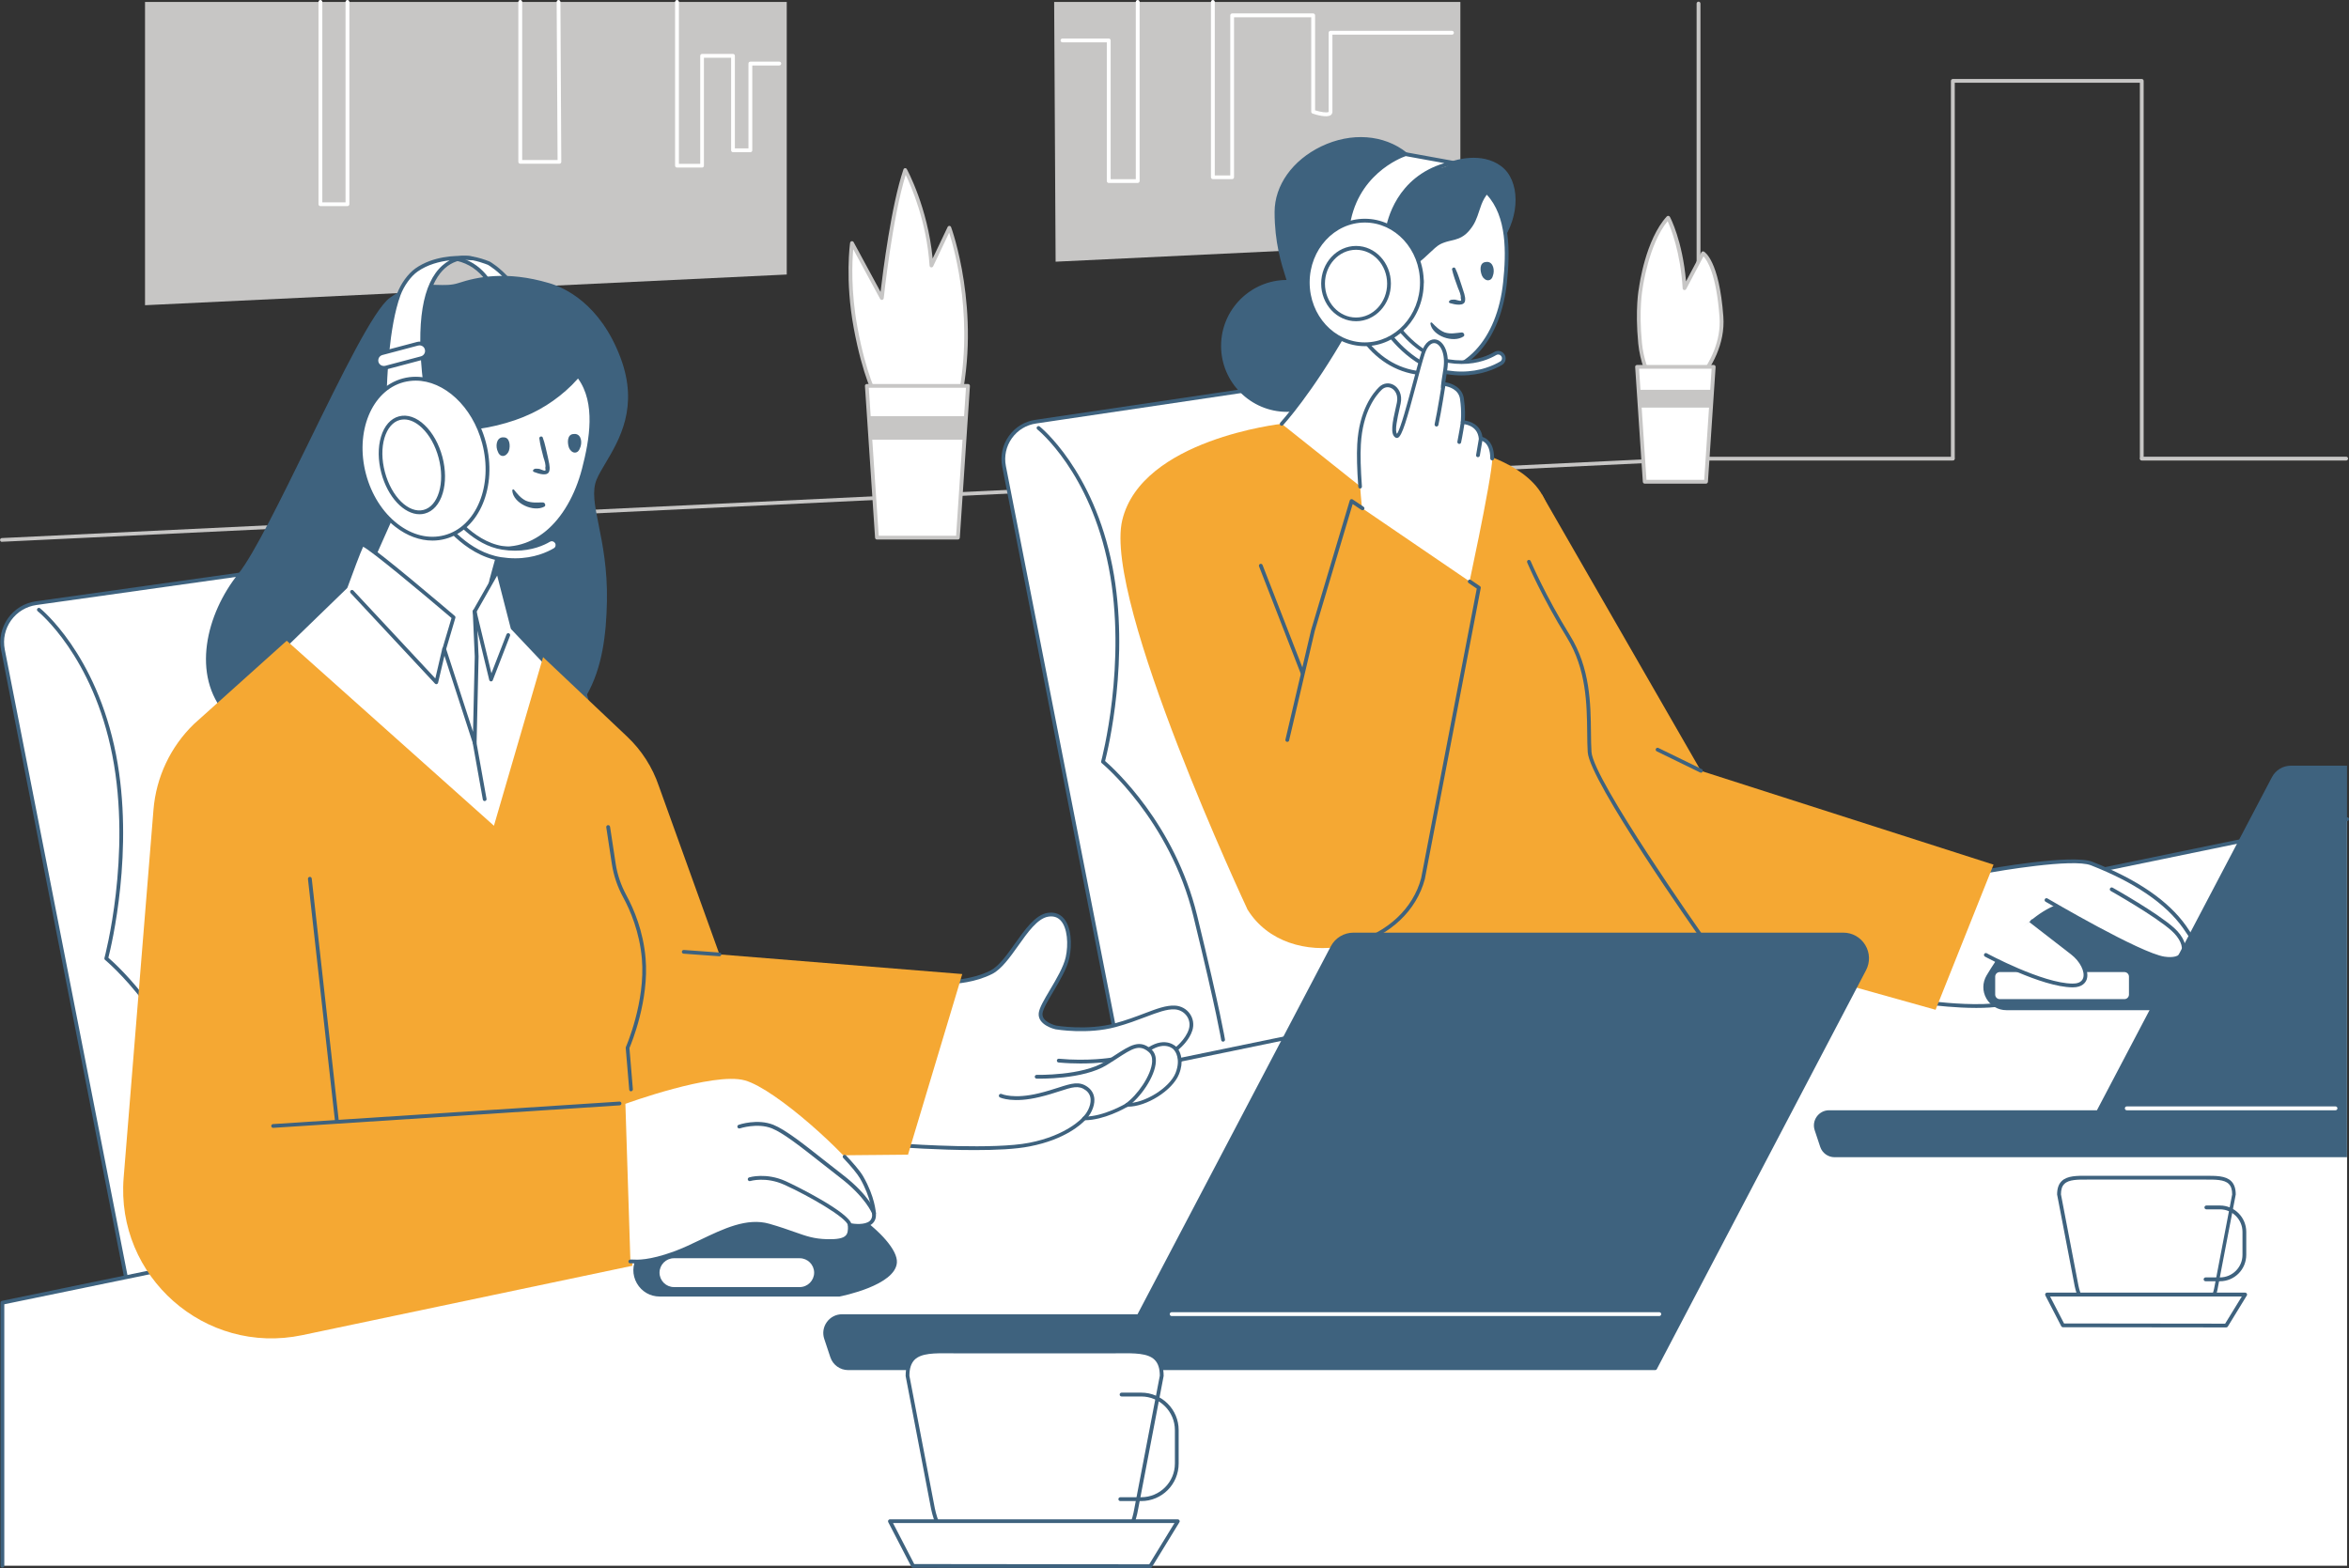 <?xml version="1.0" encoding="utf-8"?>
<!-- Generator: Adobe Illustrator 23.0.6, SVG Export Plug-In . SVG Version: 6.00 Build 0)  -->
<svg version="1.1" id="illustration" xmlns="http://www.w3.org/2000/svg" xmlns:xlink="http://www.w3.org/1999/xlink" x="0px"
	 y="0px" viewBox="0 0 3550.6 2370.5" style="enable-background:new 0 0 3550.6 2370.5;" xml:space="preserve">
<rect x="0" y="0" width="3550.6" height="2370.5" fill="#333333" stroke="none"/>
<style type="text/css">
	.st0{fill:#C7C6C5;}
	.st1{fill:#FFFFFF;}
	.st2{fill:#3E627E;}
	.st3{fill:#F5A833;}
</style>
<g id="Cold_calling">
	<g>
		<g>
			<polygon class="st0" points="1595.6,395.6 2207.4,366.4 2207.4,2.9 1593.4,2.9 			"/>
			<path class="st1" d="M1719.6,276.6h-43.7c-1.6,0-2.9-1.3-2.9-2.9V64H1606c-1.6,0-2.9-1.3-2.9-2.9c0-1.6,1.3-2.9,2.9-2.9h69.9
				c1.6,0,2.9,1.3,2.9,2.9v209.8h38V2.9c0-1.6,1.3-2.9,2.9-2.9c1.6,0,2.9,1.3,2.9,2.9v270.9C1722.5,275.4,1721.2,276.6,1719.6,276.6
				z"/>
			<path class="st1" d="M1862.4,270.8h-29.1c-1.6,0-2.9-1.3-2.9-2.9V2.9c0-1.6,1.3-2.9,2.9-2.9c1.6,0,2.9,1.3,2.9,2.9v262.3h23.4
				V23.2c0-1.6,1.3-2.9,2.9-2.9h122.4c1.6,0,2.9,1.3,2.9,2.9v143.6c8.4,2.6,18.1,4.1,20.4,2.4c0.1-0.1,0.1-0.1,0.1-0.4V49.5
				c0-1.6,1.3-2.9,2.9-2.9h183.5c1.6,0,2.9,1.3,2.9,2.9c0,1.6-1.3,2.9-2.9,2.9h-180.7v116.6c0,2-0.9,3.8-2.5,5
				c-6.1,4.4-22.5-0.6-27.5-2.3c-1.2-0.4-2-1.5-2-2.7V26.1h-116.7V268C1865.2,269.5,1863.9,270.8,1862.4,270.8z"/>
		</g>
		<g>
			<polygon class="st0" points="219.2,2.9 219.2,461.4 1189.2,415 1189.2,2.9 			"/>
			<path class="st1" d="M1061.2,253.3h-37.9c-1.6,0-2.9-1.3-2.9-2.9V2.9c0-1.6,1.3-2.9,2.9-2.9c1.6,0,2.9,1.3,2.9,2.9v244.8h32.2
				V84.4c0-1.6,1.3-2.9,2.9-2.9h46.6c1.6,0,2.9,1.3,2.9,2.9v139.9h20.5V96.1c0-1.6,1.3-2.9,2.9-2.9h43.7c1.6,0,2.9,1.3,2.9,2.9
				c0,1.6-1.3,2.9-2.9,2.9h-40.8v128.2c0,1.6-1.3,2.9-2.9,2.9h-26.2c-1.6,0-2.9-1.3-2.9-2.9V87.3H1064v163.2
				C1064,252.1,1062.8,253.3,1061.2,253.3z"/>
			<path class="st1" d="M845.6,247.5h-59.2c-1.6,0-2.9-1.3-2.9-2.9V2.9c0-1.6,1.3-2.9,2.9-2.9c1.6,0,2.9,1.3,2.9,2.9v239h53.5
				L841.4,2.9c0-1.6,1.3-2.9,2.8-2.9c1.5,0,2.9,1.3,2.9,2.8l1.3,241.8c0,0.8-0.3,1.5-0.8,2C847.1,247.2,846.4,247.5,845.6,247.5z"/>
			<path class="st1" d="M525.1,311.6h-40.8c-1.6,0-2.9-1.3-2.9-2.9V2.9c0-1.6,1.3-2.9,2.9-2.9c1.6,0,2.9,1.3,2.9,2.9v303h35.1V2.9
				c0-1.6,1.3-2.9,2.9-2.9c1.6,0,2.9,1.3,2.9,2.9v305.9C528,310.3,526.7,311.6,525.1,311.6z"/>
		</g>
		<path class="st0" d="M2951.4,696.2h-384c-1.6,0-2.9-1.3-2.9-2.9V5.4c0-1.6,1.3-2.9,2.9-2.9c1.6,0,2.9,1.3,2.9,2.9v685.1h381.2
			c1.6,0,2.9,1.3,2.9,2.9C2954.3,694.9,2953,696.2,2951.4,696.2z"/>
		<path class="st0" d="M3546.3,696.2h-308.7c-1.6,0-2.9-1.3-2.9-2.9c0-1.6,1.3-2.9,2.9-2.9h308.7c1.6,0,2.9,1.3,2.9,2.9
			C3549.1,694.9,3547.8,696.2,3546.3,696.2z"/>
		<path class="st0" d="M3237.4,696c-1.6,0-2.9-1.3-2.9-2.9v-568h-279.8v568c0,1.6-1.3,2.9-2.9,2.9c-1.6,0-2.9-1.3-2.9-2.9V122.3
			c0-1.6,1.3-2.9,2.9-2.9h285.5c1.6,0,2.9,1.3,2.9,2.9v570.9C3240.3,694.7,3239,696,3237.4,696z"/>
		<path class="st0" d="M2.9,819.1c-1.5,0-2.8-1.2-2.8-2.7c-0.1-1.6,1.1-2.9,2.7-3l2564.5-122.9c1.5-0.1,2.9,1.1,3,2.7
			c0.1,1.6-1.1,2.9-2.7,3L3,819C2.9,819,2.9,819.1,2.9,819.1z"/>
		<g>
			<g>
				<path class="st1" d="M1324.6,600.6c0,0-17.7-31.4-31.4-105c-13.6-73.6-5.5-128.2-5.5-128.2l45,83.2c0,0,13.6-129.6,35.5-193.7
					c0,0,34.1,61.4,39.6,144.6l27.3-57.3c0,0,46.4,124.1,13.6,267.3C1416,754.7,1324.6,600.6,1324.6,600.6z"/>
				<path class="st0" d="M1404.7,675.3c-38.6,0-80.7-70.1-82.5-73.2c0,0,0,0,0-0.1c-0.7-1.3-18.1-32.6-31.7-105.9
					c-13.6-73.3-5.6-128.6-5.5-129.1c0.2-1.2,1.1-2.2,2.3-2.4c1.2-0.2,2.4,0.4,3,1.5l40.7,75.2c3.6-30.6,16.3-131.4,34.6-185.2
					c0.4-1.1,1.3-1.8,2.4-1.9c1.1-0.1,2.2,0.5,2.7,1.5c0.3,0.6,31.6,57.6,39,135.1l22.7-47.7c0.5-1,1.5-1.7,2.7-1.6
					c1.1,0,2.1,0.8,2.5,1.9c0.5,1.2,46.3,126.6,13.7,268.9c-8.8,38.7-23,59.8-42.1,62.8C1407.8,675.1,1406.3,675.3,1404.7,675.3z
					 M1327.1,599.1c1.1,1.9,45.6,75.7,81.5,70.1c16.5-2.6,29.1-22.2,37.4-58.4c27.9-122.2-2.5-231.6-11.3-259.1l-24.2,50.9
					c-0.6,1.2-1.8,1.8-3.1,1.6c-1.3-0.2-2.2-1.3-2.3-2.6c-4.4-66.8-27.7-120-36.1-137.3c-20.2,65-33.1,185.3-33.2,186.5
					c-0.1,1.2-1.1,2.3-2.3,2.5c-1.2,0.2-2.5-0.3-3.1-1.4l-40.7-75.2c-1.6,18.4-3.8,63.1,6.4,118.3
					C1309.2,566.4,1326.5,598.1,1327.1,599.1z"/>
			</g>
			<g>
				<polygon class="st1" points="1447.9,812.8 1325.6,812.8 1310.3,583.3 1463.2,583.3 				"/>
				<path class="st0" d="M1447.9,815.6h-122.4c-1.5,0-2.7-1.2-2.8-2.7l-15.3-229.4c-0.1-0.8,0.2-1.6,0.8-2.1
					c0.5-0.6,1.3-0.9,2.1-0.9h152.9c0.8,0,1.5,0.3,2.1,0.9c0.5,0.6,0.8,1.4,0.8,2.1l-15.3,229.4
					C1450.7,814.4,1449.4,815.6,1447.9,815.6z M1328.2,809.9h117l14.9-223.7h-146.9L1328.2,809.9z"/>
			</g>
			<polygon class="st0" points="1457.8,664.7 1460.2,629.2 1313.3,629.2 1315.7,664.7 			"/>
		</g>
		<g>
			<g>
				<path class="st1" d="M2520.4,620.3c0,0-36.1-48.5-41.3-101.2c-5.2-52.7,1-83.6,1-83.6s9.3-71.2,41.3-106.3
					c0,0,20.6,38.2,24.8,106.3l27.9-52.7c0,0,21.7,11.4,27.9,96C2607.9,560.7,2520.4,620.3,2520.4,620.3z"/>
				<path class="st0" d="M2520.4,623.1c-0.9,0-1.7-0.4-2.3-1.1c-1.5-2-36.7-49.8-41.8-102.6c-5.1-52.5,0.8-83.2,1.1-84.5
					c0.4-2.8,9.7-72.3,42-107.7c0.6-0.7,1.5-1,2.5-0.9c0.9,0.1,1.7,0.7,2.2,1.5c0.8,1.5,19,35.8,24.4,97.6l23.2-43.9
					c0.7-1.4,2.5-1.9,3.8-1.2c0.9,0.5,23.2,13.1,29.4,98.3c6,82.6-81.9,143.4-82.8,144C2521.5,623,2520.9,623.1,2520.4,623.1z
					 M2520.7,334.3c-28.8,35-37.7,100.9-37.8,101.6c-0.1,0.5-6.1,31.4-1,83c4.4,44.9,32.1,87.3,39.1,97.5
					c13.6-10.1,83.3-65.3,78.1-137.2c-4.7-64.9-18.7-85.9-24.2-91.7l-26.2,49.5c-0.6,1.1-1.9,1.7-3.1,1.5c-1.2-0.3-2.2-1.3-2.2-2.6
					C2540,381,2525.8,345.5,2520.7,334.3z"/>
			</g>
			<g>
				<polygon class="st1" points="2578.7,728.3 2486,728.3 2474.5,554.6 2590.2,554.6 				"/>
				<path class="st0" d="M2578.7,731.1H2486c-1.5,0-2.7-1.2-2.8-2.7l-11.6-173.7c-0.1-0.8,0.2-1.6,0.8-2.1c0.5-0.6,1.3-0.9,2.1-0.9
					h115.8c0.8,0,1.5,0.3,2.1,0.9c0.5,0.6,0.8,1.4,0.8,2.1l-11.6,173.7C2581.4,730,2580.2,731.1,2578.7,731.1z M2488.7,725.4h87.3
					l11.2-168h-109.7L2488.7,725.4z"/>
			</g>
			<polygon class="st0" points="2586.1,616.2 2587.9,589.3 2476.8,589.3 2478.6,616.2 			"/>
		</g>
	</g>
	<g>
		<g>
			<g>
				<path class="st1" d="M194.6,1952.1L4.5,982.3c-6.6-33.6,16.4-65.8,50.3-70.6l715.8-100.8c28.1-4,54.6,13.7,61.9,41.1
					l249.6,948.3L194.6,1952.1z"/>
				<path class="st2" d="M194.6,1954.9c-1.3,0-2.5-0.9-2.8-2.3L1.7,982.9c-3.3-17,0.4-34.2,10.4-48.3c10.1-14.1,25.1-23.2,42.2-25.6
					l715.8-100.8c29.5-4.1,57.4,14.4,65,43.2l249.6,948.3c0.2,0.8,0.1,1.6-0.4,2.3c-0.4,0.7-1.1,1.1-1.9,1.3L195,1954.9
					C194.9,1954.9,194.7,1954.9,194.6,1954.9z M778.4,813.3c-2.5,0-4.9,0.2-7.4,0.5L55.1,914.6c-15.6,2.2-29.2,10.5-38.4,23.3
					c-9.1,12.8-12.5,28.4-9.5,43.9l189.6,967l881.6-150.7L829.7,852.8C823.5,829.2,802.2,813.3,778.4,813.3z"/>
			</g>
			<path class="st2" d="M350.3,1891c-1.4,0-2.6-1-2.8-2.4c-0.1-0.4-6.4-41.7-43.9-195.4c-37.3-153-143.7-241.2-144.8-242.1
				c-0.9-0.7-1.2-1.9-0.9-3c0.4-1.5,41.4-154.9,11.9-306.2C140.4,991.1,57.8,924.6,57,924c-1.2-1-1.5-2.8-0.5-4c1-1.2,2.8-1.5,4-0.5
				c0.8,0.7,85,68.3,114.9,221.3c28,143.8-7.1,289.4-11.6,307c12.9,11.1,110,98.7,145.3,243.9c37.5,154.1,43.9,195.5,44,195.9
				c0.2,1.6-0.8,3-2.4,3.2C350.6,1891,350.4,1891,350.3,1891z"/>
		</g>
		<g>
			<g>
				<path class="st1" d="M1699.7,1633.1l-181.9-928.1c-6.3-32.1,15.7-63,48.1-67.5l556.4-82.6c26.9-3.8,52.3,13.1,59.2,39.4
					l238.8,907.6L1699.7,1633.1z"/>
				<path class="st2" d="M1699.6,1635.9c-1.3,0-2.5-0.9-2.8-2.3l-181.9-928.1c-3.2-16.3,0.4-32.8,10-46.3
					c9.6-13.5,24-22.3,40.5-24.6l556.4-82.6c28.3-4,55.1,13.8,62.4,41.5L2423,1501c0.2,0.8,0.1,1.6-0.4,2.3
					c-0.4,0.7-1.1,1.1-1.9,1.3l-720.6,131.3C1700,1635.9,1699.8,1635.9,1699.6,1635.9z M2129.7,557.1c-2.3,0-4.7,0.2-7.1,0.5
					l-556.4,82.6c-14.9,2.1-27.9,10-36.7,22.3c-8.7,12.3-11.9,27.1-9.1,41.9l181.4,925.4l714.8-130.2l-238.1-904.6
					C2172.7,572.4,2152.4,557.1,2129.7,557.1z"/>
			</g>
			<path class="st2" d="M1848.7,1574.7c-1.4,0-2.6-1-2.8-2.4c-0.1-0.4-6.2-40-42-187c-35.6-146.3-137.5-230.8-138.5-231.6
				c-0.9-0.7-1.2-1.9-0.9-3c0.4-1.5,39.6-148.2,11.4-293c-28.1-144.4-107.1-207.9-107.9-208.5c-1.2-1-1.5-2.8-0.5-4
				c1-1.2,2.8-1.5,4-0.5c0.8,0.6,81.4,65.4,110,211.9c26.8,137.5-6.7,276.6-11.1,293.8c12.6,10.9,105.3,94.7,139.1,233.5
				c35.9,147.5,42,187.2,42.1,187.5c0.2,1.6-0.8,3-2.4,3.2C1849,1574.7,1848.9,1574.7,1848.7,1574.7z"/>
		</g>
		<g>
			<polygon class="st1" points="3.7,1969.3 3547.7,1238.3 3547.7,2367 3.7,2367 			"/>
			<path class="st2" d="M3.7,2369.9c-1.6,0-2.9-1.3-2.9-2.9v-397.7c0-1.4,1-2.5,2.3-2.8l3544.1-731c1.5-0.3,3.1,0.7,3.4,2.2
				c0.3,1.5-0.7,3.1-2.2,3.4L6.5,1971.7V2367C6.5,2368.6,5.2,2369.9,3.7,2369.9z"/>
		</g>
		<g>
			<g>
				<g>
					<g>
						<path class="st1" d="M738.8,397.8c0,0,58.3,31.7,64.3,109.4c6,77.7-36.1,53.9-36.1,53.9l-2.2-26c0,0,6.3-126.3-74.3-143.9
							C706.4,384.2,738.8,397.8,738.8,397.8z"/>
						<path class="st2" d="M780.2,567.5c-7.8,0-14.3-3.6-14.7-3.8c-0.8-0.5-1.4-1.3-1.4-2.2l-2.2-26c0-0.1,0-0.3,0-0.4
							c0.1-1.2,5.3-124.1-72.1-140.9c-1.2-0.3-2.1-1.3-2.2-2.5c-0.1-1.2,0.6-2.4,1.7-2.9c16.9-7.5,49.2,5.9,50.6,6.5
							c0.1,0,0.2,0.1,0.3,0.1c0.6,0.3,59.7,33.3,65.7,111.7c2.3,30.5-2.4,49.8-14,57.2C788,566.6,784,567.5,780.2,567.5z
							 M769.7,559.3c3.3,1.5,12,4.6,19.2,0.1c6.7-4.3,14.1-16.7,11.4-51.9c-5.7-73.5-59.7-105.4-62.7-107.1
							c-1.8-0.7-19.9-8-34.5-8.3c68.2,26.5,64.8,137.5,64.6,143L769.7,559.3z"/>
					</g>
					<g>
						<path class="st2" d="M828.7,430.6c7.6,2.2,72.3,19.9,106.5,111.6c34.2,91.7-20.9,145.5-36.1,181.4
							c-15.2,35.9,17.1,87.7,15.2,185.4s-22.8,201.3-167.4,225.2c-144.6,23.9-353.8,0-403.3-55.8c-49.5-55.8-32.3-145.5,19-209.3
							c51.4-63.8,184.5-384.7,228.3-416.6c43.8-31.9,72.3-12,102.7-21.9C724.1,420.6,767.9,412.6,828.7,430.6z"/>
						<path class="st2" d="M625.2,1146c-119.6,0-245.8-23-283.7-65.8c-52.5-59.2-30.2-151.9,18.9-213c23.3-29,65-114.2,105.4-196.6
							c51-104.3,99.2-202.8,123.5-220.4c28.6-20.9,51.2-20.2,71.2-19.5c11.2,0.3,21.7,0.7,32.4-2.8c27.8-9.1,72.3-19,136.8,0
							l0.4,0.1c22.2,6.5,77.1,30.5,108,113.2c27.6,73.9-1.6,123.1-22.9,159c-5.5,9.2-10.2,17.2-13.3,24.5c-7.3,17.3-3,38.9,3,68.8
							c6,29.8,13.4,66.9,12.5,115.5c-1.9,99.2-23.6,203.8-169.8,228C710.5,1143,668.3,1146,625.2,1146z M649.6,436.1
							c-16.8,0-34.7,2.4-57,18.7c-23.1,16.9-73.2,119.3-121.7,218.3c-42.3,86.5-82.3,168.2-106,197.7
							c-47.6,59.1-69.5,148.8-19.1,205.6c50.4,56.9,262.5,77.7,400.7,54.9c142.1-23.5,163.1-125.6,165-222.5
							c0.9-48-6.4-84.8-12.4-114.3c-6.2-30.9-10.7-53.2-2.6-72.1c3.2-7.6,8.1-15.8,13.7-25.2c20.7-34.9,49.1-82.7,22.4-154.1
							c-30-80.3-82.9-103.5-104.3-109.8l-0.4-0.1c-63-18.6-106.3-8.9-133.4,0c-11.6,3.8-22.6,3.4-34.3,3.1
							C656.7,436.2,653.2,436.1,649.6,436.1z"/>
					</g>
					<g>
						<polygon class="st1" points="672.3,599.4 542.4,891.3 707.6,1158.2 752.1,1102.6 737.8,905.6 742.6,877 782.3,732.5 						"/>
						<path class="st2" d="M707.6,1161c-0.1,0-0.1,0-0.2,0c-0.9-0.1-1.8-0.6-2.3-1.3L540,892.8c-0.5-0.8-0.6-1.8-0.2-2.7
							l129.8-291.9c0.4-0.9,1.2-1.5,2.2-1.7c1-0.1,2,0.2,2.6,1l110,133.1c0.6,0.7,0.8,1.7,0.6,2.6l-39.7,144.4l-4.7,28.1l14.3,196.6
							c0.1,0.7-0.2,1.4-0.6,2l-44.5,55.6C709.3,1160.6,708.5,1161,707.6,1161z M545.7,891.1l162.3,262.1l41.3-51.6L735,905.8
							c0-0.2,0-0.5,0-0.7l4.8-28.6c0-0.1,0-0.2,0.1-0.3l39.3-143.1L673,604.7L545.7,891.1z"/>
					</g>
					<g>
						<path class="st1" d="M862.1,580.1c-11.5,11.3-24.2,21.5-37.9,30c-14.6,9.2-30.3,16.5-46.6,22.1c-17.7,6.1-36.1,10.6-54.7,13.2
							c-19,2.7-38.4,3.3-57.3,0.2c-6.2-1-12.3-2.5-18.3-4.4c-0.2,0.7-0.4,1.4-0.6,2.1c-21.4,82.6,17.9,164.2,87.7,182.2
							c69.8,18,126.6-34.1,147.9-116.7c13.7-52.9,19.5-105.7-8.7-141.3C870.1,571.9,866.2,576.1,862.1,580.1z"/>
						<path class="st2" d="M761.9,832c-9.2,0-18.5-1.2-28-3.7c-71.2-18.4-111.5-101.7-89.8-185.7c0.1-0.4,0.2-0.8,0.4-1.3l0.2-0.8
							c0.2-0.7,0.7-1.4,1.4-1.8c0.7-0.4,1.5-0.4,2.2-0.2c5.9,1.9,11.9,3.3,17.9,4.3c17.2,2.8,35.6,2.8,56.5-0.2
							c18.1-2.5,36.4-6.9,54.1-13.1c16.4-5.7,31.9-13,46-21.9c13.3-8.4,25.9-18.4,37.4-29.7c3.6-3.5,7.3-7.5,11.6-12.4
							c0.6-0.6,1.4-1,2.2-1c0.8,0,1.6,0.4,2.2,1.1c31,39.1,21.2,97.4,9.2,143.8c-10.9,42.2-30.5,75.9-56.8,97.6
							C808.6,823.6,785.9,832,761.9,832z M649.4,644.9c-20.5,80.7,17.9,160.4,85.9,178c32.5,8.4,63.5,1.5,89.6-20
							c24.9-20.5,44.4-54.1,54.9-94.6c11.4-44,20.8-98.9-6.1-136.1c-3.4,3.8-6.5,7.1-9.5,10.1c-11.8,11.6-24.7,21.8-38.4,30.4
							c-14.5,9.1-30.3,16.6-47.2,22.4c-18.1,6.2-36.7,10.7-55.2,13.3c-21.4,3-40.4,3-58.2,0.1C660,647.6,654.6,646.4,649.4,644.9z"
							/>
					</g>
				</g>
				<g>
					<g>
						<path class="st1" d="M713.5,390.8c0,0-97.2-23.6-70.8,190.5l-61.1,18.3c0,0,0.5-98.2,21-154c5.8-15.7,16.8-30.1,26.9-37.2
							C664.5,383.6,713.5,390.8,713.5,390.8z"/>
						<path class="st2" d="M581.6,602.3c-0.6,0-1.2-0.2-1.7-0.6c-0.7-0.5-1.1-1.4-1.1-2.3c0-1,0.7-99.4,21.2-155
							c5.7-15.5,16.7-30.6,27.9-38.6c26.7-18.8,60.7-19.6,76.8-18.8c5.4,0,9.1,0.8,9.5,0.9c1.5,0.4,2.4,1.8,2.1,3.3
							c-0.3,1.5-1.7,2.5-3.2,2.3c-0.1,0-3.7-0.5-9.4-0.8c-7.9,0.3-19.9,2.7-31.2,12.8c-19.9,17.8-40.7,62.7-26.8,175.2
							c0.2,1.4-0.7,2.7-2,3.1l-61.1,18.3C582.2,602.3,581.9,602.3,581.6,602.3z M679.6,393.6c-15.3,1.7-33.3,6.3-48.4,16.9
							c-10.2,7.2-20.6,21.6-25.9,35.9c-17.8,48.5-20.4,130.5-20.8,149.2l55.1-16.5c-10.9-91.1-1.2-150.9,29.1-177.8
							C672.3,398.1,676,395.6,679.6,393.6z"/>
					</g>
					<g>
						<path class="st1" d="M778.7,846.9c-6.8,0-14.1-0.5-21.9-1.7c-55.6-8.7-91.3-62.7-92.8-65l7.2-4.7l7.2-4.7
							c0.3,0.5,33.1,49.9,81.1,57.4c6.9,1.1,13.3,1.5,19.3,1.5c25,0,42.5-8.1,51-13.1c3.6-2.1,8.2-1.3,10.9,1.9
							c3.4,4,2.4,10.1-2.1,12.8C828,837.6,807.5,846.9,778.7,846.9z"/>
						<path class="st2" d="M778.7,849.7c-7.3,0-14.8-0.6-22.3-1.8c-56.8-8.9-93.2-63.9-94.7-66.2c-0.9-1.3-0.5-3.1,0.8-3.9l14.3-9.3
							c1.3-0.9,3.1-0.5,3.9,0.8c0.3,0.5,32.6,48.8,79.1,56.2c6.4,1,12.7,1.5,18.9,1.5c24.5,0,41.6-8,49.5-12.7
							c4.8-2.9,10.9-1.8,14.5,2.5c2.2,2.6,3.1,6,2.5,9.3c-0.6,3.3-2.5,6.1-5.4,7.8C830,839.7,808.6,849.7,778.7,849.7z M668.1,781
							c7.6,10.7,40.7,53.7,89.2,61.3c7.2,1.1,14.4,1.7,21.4,1.7c28.5,0,48.8-9.5,58.4-15.2c1.4-0.8,2.4-2.2,2.6-3.9
							c0.3-1.7-0.2-3.4-1.3-4.6c-1.8-2.2-4.8-2.7-7.2-1.3c-8.5,5.1-26.6,13.5-52.5,13.5c-6.5,0-13.1-0.5-19.8-1.6
							c-43-6.8-74.1-46.3-81.4-56.3L668.1,781z"/>
					</g>
					<g>
						
							<ellipse transform="matrix(0.967 -0.256 0.256 0.967 -156.384 187.57)" class="st1" cx="641" cy="693.4" rx="93.7" ry="122.6"/>
						<path class="st2" d="M653.7,817.2c-19.1,0-38.5-7.1-56.1-20.8c-23.5-18.2-41.2-46-49.8-78.3c-17.7-66.8,9.7-132.3,61.1-146
							c51.4-13.7,107.7,29.6,125.5,96.5c17.7,66.8-9.7,132.3-61.1,146C666.8,816.4,660.2,817.2,653.7,817.2z M628.3,575.4
							c-6,0-12,0.8-18,2.3c-48.4,12.8-74,75.2-57.1,139c8.2,31,25.2,57.8,47.7,75.2c22.3,17.3,47.4,23.4,70.8,17.2
							c48.4-12.8,74-75.2,57.1-139C714,614.2,671.2,575.4,628.3,575.4z"/>
					</g>
					<path class="st2" d="M634.1,777.4c-23.4,0-48.1-25.9-57.7-62.3c-5.1-19.4-5.3-38.9-0.5-54.9c4.9-16.5,14.6-27.5,27.2-30.8
						c12.6-3.3,26.4,1.4,38.8,13.3c12.1,11.5,21.6,28.6,26.8,48c5.1,19.4,5.3,38.9,0.5,54.9c-4.9,16.5-14.6,27.5-27.2,30.8
						C639.4,777.1,636.7,777.4,634.1,777.4z M611,634.1c-2.2,0-4.4,0.3-6.6,0.8c-10.6,2.8-18.8,12.4-23.2,26.9
						c-4.5,15-4.3,33.4,0.6,51.8c9.9,37.5,36.2,63.1,58.6,57.2c10.6-2.8,18.8-12.4,23.2-26.9c4.5-15,4.3-33.4-0.6-51.8
						c-4.9-18.4-13.8-34.5-25.2-45.3C629.1,638.5,619.8,634.1,611,634.1z"/>
					<g>
						<path class="st1" d="M637,541.5l-53.9,14.3c-6,1.6-12.2-2-13.8-8c-1.6-6,2-12.2,8-13.8l53.9-14.3c6-1.6,12.2,2,13.8,8
							C646.6,533.7,643,539.9,637,541.5z"/>
						<path class="st2" d="M580.2,559c-2.5,0-4.9-0.7-7.1-1.9c-3.3-1.9-5.6-5-6.6-8.6c-1-3.6-0.4-7.4,1.5-10.7
							c1.9-3.3,5-5.6,8.6-6.6l53.9-14.3c7.5-2,15.3,2.5,17.3,10c2,7.5-2.5,15.3-10,17.3l-53.9,14.3C582.6,558.9,581.4,559,580.2,559
							z M634.1,522.1c-0.7,0-1.4,0.1-2.2,0.3L578,536.7c-2.2,0.6-4,2-5.1,3.9c-1.1,2-1.4,4.2-0.9,6.4c0.6,2.2,2,4,3.9,5.1
							c2,1.1,4.2,1.4,6.4,0.9l53.9-14.3c4.5-1.2,7.2-5.8,6-10.3C641.3,524.6,637.9,522.1,634.1,522.1z M637,541.5L637,541.5
							L637,541.5z"/>
					</g>
				</g>
			</g>
			<g>
				<g>
					<path class="st2" d="M997.2,1957.2h271.1c0,0,82.3-16,84.5-48.8c2.2-32.8-97.6-115.1-213.4-134.7
						c-75.5-12.8-138.9,69-173.9,127.6C950.8,1925.9,968.5,1957.2,997.2,1957.2z"/>
					<path class="st2" d="M1268.3,1960H997.2c-14.5,0-27.4-7.5-34.6-20.1c-7.2-12.6-7-27.6,0.5-40.1
						c39.4-65.8,102-141.6,176.8-128.9c112.5,19.1,218.2,101,215.8,137.7c-2.3,34.6-83.3,50.7-86.8,51.4
						C1268.7,1960,1268.5,1960,1268.3,1960z M1268.3,1957.2L1268.3,1957.2L1268.3,1957.2z M1123.8,1775.2
						c-68.8,0-126.5,78.4-155.8,127.5c-6.4,10.7-6.5,23.6-0.4,34.4c6.1,10.8,17.2,17.3,29.6,17.3h270.8
						c22.5-4.4,80.3-21.2,81.9-46.1c2-30.4-96.5-112.3-211-131.7C1133.8,1775.6,1128.8,1775.2,1123.8,1775.2z"/>
				</g>
				<path class="st1" d="M1208.8,1945.7h-190.1c-12,0-21.8-9.8-21.8-21.8c0-12,9.8-21.8,21.8-21.8h190.1c12,0,21.8,9.8,21.8,21.8
					C1230.6,1935.8,1220.8,1945.7,1208.8,1945.7z"/>
				<g>
					<g>
						<path class="st1" d="M429.6,977.3l92.9-90c0,0,21.3-58.6,24.8-63.9c3.5-5.3,138.1,109.9,138.1,109.9l-14.2,47.9l46.1,141.9
							l3-130.6l-3-68.3l35-61.5l22.2,86.7l49.7,52.4l16,542.2l-142,1.8L429.6,977.3z"/>
						<path class="st2" d="M698.3,1548.6c-1.1,0-2.1-0.6-2.6-1.6L427,978.5c-0.5-1.1-0.3-2.4,0.6-3.3l92.5-89.6
							c3-8.4,21.4-58.6,24.9-63.9c0.5-0.8,1.3-1.3,2.3-1.4c2.3-0.3,6.2-0.9,74.1,55.3c33.1,27.4,65.6,55.2,66,55.5
							c0.9,0.7,1.2,1.9,0.9,3l-13.9,47.1l40.6,125.1l2.6-113.8l-3-68.1c0-0.5,0.1-1.1,0.4-1.5l35-61.5c0.6-1,1.7-1.6,2.9-1.4
							c1.2,0.2,2.1,1,2.4,2.1l22,86l49.2,51.9c0.5,0.5,0.8,1.2,0.8,1.9l16,542.2c0,0.8-0.3,1.5-0.8,2.1c-0.5,0.6-1.3,0.9-2,0.9
							L698.3,1548.6C698.3,1548.6,698.3,1548.6,698.3,1548.6z M433.1,977.9l267,564.9l137.3-1.7l-15.8-538.2l-48.9-51.7
							c-0.3-0.4-0.6-0.8-0.7-1.3l-20.5-79.8l-31.1,54.7l3,67.5l-3,130.8c0,1.4-1.1,2.6-2.4,2.8c-1.4,0.2-2.7-0.6-3.1-1.9
							l-46.1-141.9c-0.2-0.5-0.2-1.1,0-1.7l13.7-46.1C635.8,894.5,561.9,833,548.9,826.5c-3.9,8.1-15.9,40.2-23.7,61.7
							c-0.1,0.4-0.4,0.8-0.7,1.1L433.1,977.9z"/>
					</g>
					<path class="st2" d="M742.3,1030.1c-0.1,0-0.1,0-0.2,0c-1.2-0.1-2.3-1-2.6-2.2l-24.9-103c-0.4-1.5,0.6-3.1,2.1-3.4
						c1.5-0.4,3.1,0.6,3.4,2.1l22.7,94.2l22.8-58.8c0.6-1.5,2.2-2.2,3.7-1.6c1.5,0.6,2.2,2.2,1.6,3.7l-26.1,67.3
						C744.5,1029.3,743.5,1030.1,742.3,1030.1z"/>
					<path class="st2" d="M659.6,1034.3c-0.8,0-1.5-0.3-2.1-0.9L530,896.6c-1.1-1.2-1-3,0.1-4c1.2-1.1,3-1,4,0.1L658,1025.6l10.5-45
						c0.4-1.5,1.9-2.5,3.4-2.1c1.5,0.4,2.5,1.9,2.1,3.4l-11.8,50.2c-0.2,1-1,1.8-2,2.1C660.1,1034.3,659.8,1034.3,659.6,1034.3z"/>
					<path class="st2" d="M732.6,1211c-1.4,0-2.6-1-2.8-2.4l-15.2-85c-0.3-1.6,0.8-3,2.3-3.3c1.6-0.3,3,0.8,3.3,2.3l15.2,85
						c0.3,1.6-0.8,3-2.3,3.3C732.9,1211,732.8,1211,732.6,1211z"/>
				</g>
				<g>
					<g>
						<path class="st1" d="M1434.1,1484.5c0,0,35.4,0,64.6-15c29.2-15,53.9-81.4,84.9-86.7c31-5.3,36.3,36.3,30.1,64.6
							c-6.2,28.3-38.9,68.3-40.7,84.2c-1.8,15.9,22.8,21.5,22.8,21.5s47.4,8.2,89.9-3.3c42.4-11.5,68.7-28,90.1-26.8
							c17,1,29.1,17,23.8,33.8c-5.3,16.8-22.1,29.4-22.1,29.4s11.4,13.2,2,36.6c-9.3,23.4-48.3,48.2-75.7,47.3
							c0,0-34.3,20.8-64.9,20.6c0,0-23.5,28.1-82.8,39.6c-59.2,11.5-198.1,0.9-198.1,0.9L1434.1,1484.5z"/>
						<path class="st2" d="M1473.4,1738.6c-55.6,0-112-4.2-115.6-4.5c-0.9-0.1-1.7-0.5-2.1-1.2c-0.5-0.7-0.6-1.6-0.4-2.4l76.1-246.7
							c0.4-1.2,1.5-2,2.7-2c0.3,0,35-0.2,63.2-14.7c12.6-6.5,24.9-23.8,36.8-40.6c15.1-21.3,30.8-43.3,48.9-46.4
							c9.6-1.6,17.9,0.8,24,7.2c12.7,13.3,13.7,40.8,9.4,60.8c-3.4,15.7-14.6,34.6-24.5,51.3c-7.9,13.3-15.3,25.9-16.1,32.6
							c-1.5,13.2,20.4,18.4,20.6,18.4c0.3,0.1,47.2,7.9,88.5-3.3c17.4-4.7,32-10.2,44.9-15.1c18.4-7,33-12.5,46.2-11.8
							c9.3,0.5,17.6,5.1,22.7,12.6c5,7.3,6.3,16.3,3.6,24.9c-4.4,14-16.1,25-21,29.1c3.1,5.1,8.5,17.9,0.8,37.1
							c-9.8,24.5-49.4,49.5-77.6,49.1c-5.2,3-35.8,20.2-64.4,20.5c-4.9,5.3-29.6,29.1-83.5,39.5
							C1535.5,1737.3,1504.6,1738.6,1473.4,1738.6z M1361.8,1728.7c22.1,1.5,140.8,9.2,193.8-1.1c57.6-11.2,80.9-38.3,81.2-38.6
							c0.5-0.7,1.4-1,2.2-1c29.5,0.2,63-19.9,63.4-20.1c0.5-0.3,1-0.4,1.6-0.4c25.7,0.8,63.9-23,72.9-45.5
							c8.5-21.4-1.1-33.2-1.5-33.7c-0.5-0.6-0.7-1.4-0.7-2.2c0.1-0.8,0.5-1.5,1.1-2c0.2-0.1,16.1-12.3,21.1-28
							c2.2-6.9,1.1-14.2-2.9-20c-4.2-6-10.9-9.8-18.4-10.2c-11.9-0.7-26,4.7-43.8,11.4c-13,4.9-27.7,10.5-45.4,15.3
							c-42.6,11.5-89.1,3.7-91.1,3.4c-1.3-0.3-27.2-6.4-25.2-24.6c0.9-7.9,8.3-20.4,16.9-34.9c9.7-16.3,20.6-34.8,23.9-49.6
							c4.2-19.1,2.8-44.4-7.9-55.6c-4.8-5-11.1-6.9-18.9-5.5c-15.8,2.7-30.8,23.7-45.2,44.1c-12.3,17.3-25.1,35.2-38.9,42.3
							c-25.7,13.2-55.6,15.1-63.7,15.3L1361.8,1728.7z"/>
					</g>
					<path class="st2" d="M1638.5,1693.8c-0.8,0-1.5-0.3-2.1-0.9c-1.1-1.2-1-3,0.2-4c6.2-5.6,12.4-16.9,11.9-26.9
						c-0.3-5.7-2.8-10.4-7.5-13.9c-10.5-7.8-20.2-4.7-39.6,1.6c-8.4,2.7-17.8,5.8-29.7,8.6c-40.3,9.9-59.5,1.1-60.3,0.7
						c-1.4-0.7-2-2.4-1.3-3.8c0.7-1.4,2.4-2,3.8-1.4c0.3,0.1,18.5,8.2,56.5-1.1c11.6-2.8,21-5.9,29.3-8.5
						c19.9-6.4,31.9-10.3,44.7-0.7c6,4.5,9.4,10.8,9.8,18.2c0.6,11.8-6.5,24.8-13.8,31.4C1639.9,1693.6,1639.2,1693.8,1638.5,1693.8
						z"/>
					<path class="st2" d="M1703,1673.5c-0.9,0-1.8-0.4-2.3-1.2c-0.9-1.3-0.6-3.1,0.7-4c17.7-12.5,39-42.8,40.1-63.4
						c0.3-6.4-1.4-11.3-5.1-14.5c-14.2-12.2-24.3-5.7-48.7,10.2c-4.4,2.9-9.2,6-14.6,9.3c-35.7,22.3-103.3,20.8-106.2,20.7
						c-1.6,0-2.8-1.4-2.8-2.9c0-1.6,1.3-2.8,2.9-2.8c0.7,0,68.8,1.5,103-19.9c5.3-3.3,10.1-6.4,14.5-9.3c24.5-16,38.1-24.7,55.5-9.7
						c5.1,4.4,7.5,10.8,7.1,19.1c-1.1,22.4-23.3,54.3-42.5,67.7C1704.1,1673.3,1703.6,1673.5,1703,1673.5z"/>
					<path class="st2" d="M1737.2,1588.6c-0.9,0-1.9-0.5-2.4-1.3c-0.8-1.3-0.5-3.1,0.9-3.9c27.3-17.5,42.7-0.5,42.9-0.3
						c1,1.2,0.9,3-0.3,4c-1.2,1-3,0.9-4-0.3c-0.5-0.6-12.4-13.4-35.5,1.3C1738.2,1588.4,1737.7,1588.6,1737.2,1588.6z"/>
					<path class="st2" d="M1633.1,1607.7c-10.1,0-21.2-0.4-33-1.5c-1.6-0.1-2.7-1.5-2.6-3.1c0.1-1.6,1.5-2.7,3.1-2.6
						c43.5,4.1,78.4-1.5,78.7-1.6c1.6-0.3,3,0.8,3.3,2.4c0.3,1.6-0.8,3-2.4,3.3C1680,1604.7,1660.8,1607.7,1633.1,1607.7z"/>
				</g>
				<g>
					<path class="st3" d="M433.4,968.6l313.2,279.7l74.3-254.9l127.1,120.2c21.8,20.6,38.2,46.2,47.8,74.5l91.7,254.7l367,29.7
						l-82,273l-420.5,3.9l3.8,164.1l-499,104.9c-146.9,30.8-282-88.4-269.9-238L232,1224c4-49.1,25.7-95.1,61.1-129.4L433.4,968.6z"
						/>
					<path class="st2" d="M412.8,1705c-1.5,0-2.7-1.2-2.8-2.7c-0.1-1.6,1.1-2.9,2.7-3l523.6-34c1.6-0.1,2.9,1.1,3,2.7
						c0.1,1.6-1.1,2.9-2.7,3L413,1705C412.9,1705,412.8,1705,412.8,1705z"/>
					<path class="st2" d="M509.2,1697.7c-1.4,0-2.7-1.1-2.8-2.5l-40.9-366.4c-0.2-1.6,1-3,2.5-3.2c1.6-0.2,3,1,3.2,2.5l40.9,366.4
						c0.2,1.6-1,3-2.5,3.2C509.5,1697.7,509.3,1697.7,509.2,1697.7z"/>
					<path class="st2" d="M953.9,1649.8c-1.5,0-2.7-1.1-2.8-2.6l-5.3-62.9c0-0.5,0-1,0.2-1.4c0.3-0.7,29.9-68.3,24.2-133.8
						c-3.5-39.9-17.3-72.6-28.4-92.9c-8.6-15.8-14.2-32.5-16.9-49.7l-8.5-55.8c-0.2-1.6,0.8-3,2.4-3.3c1.6-0.2,3,0.8,3.3,2.4
						l8.5,55.8c2.5,16.5,8,32.6,16.2,47.8c11.3,20.8,25.5,54.2,29,95.1c5.5,63.4-21.2,128.5-24.4,135.9l5.2,62.2
						c0.1,1.6-1,2.9-2.6,3.1C954,1649.8,954,1649.8,953.9,1649.8z"/>
					<g>
						<path class="st1" d="M1087.4,1442.8l-53.9-3.9L1087.4,1442.8z"/>
						<path class="st2" d="M1087.4,1445.6c-0.1,0-0.1,0-0.2,0l-53.9-3.9c-1.6-0.1-2.8-1.5-2.6-3c0.1-1.6,1.4-2.8,3.1-2.6l53.9,3.9
							c1.6,0.1,2.8,1.5,2.6,3C1090.2,1444.5,1088.9,1445.6,1087.4,1445.6z"/>
					</g>
				</g>
			</g>
			<g>
				<path class="st1" d="M952.9,1907c2.8-0.9,19.6,4.7,66.3-12.1c46.7-16.8,97.2-55.1,143-42.1c45.8,13.1,56.1,22.4,87.8,23.4
					c31.8,0.9,35.5-7.5,34.6-24.3c0,0,39.2,8.4,36.4-17.8c0,0-0.9-23.4-18.7-54.2c-17.8-30.8-129-133.6-176.6-146.7
					c-47.7-13.1-180.4,35.5-180.4,35.5L952.9,1907z"/>
				<path class="st2" d="M1284.6,1854.7c-1.3,0-2.5-1-2.8-2.3c-2.2-11.8-59.5-44.8-96.5-61.5c-27.7-12.5-51-5.6-51.3-5.5
					c-1.5,0.5-3.1-0.4-3.6-1.9c-0.5-1.5,0.4-3.1,1.9-3.6c1-0.3,25.7-7.6,55.3,5.7c15.7,7.1,96.3,47.1,99.7,65.6
					c0.3,1.5-0.7,3-2.3,3.3C1285,1854.7,1284.8,1854.7,1284.6,1854.7z"/>
				<path class="st2" d="M1321.1,1836.9c-1.2,0-2.2-0.7-2.7-1.9c-0.1-0.3-9.7-25-48.6-54.8c-9.6-7.4-19.2-15-28.5-22.3
					c-29.4-23.2-57.1-45.1-74.5-52.1c-22.1-8.8-48.2,0-48.5,0c-1.5,0.5-3.1-0.3-3.6-1.8c-0.5-1.5,0.3-3.1,1.8-3.6
					c1.1-0.4,28.4-9.6,52.5,0c18.2,7.3,46.2,29.4,75.9,52.9c9.3,7.3,18.9,14.9,28.5,22.3c40.4,31,50.1,56.3,50.5,57.3
					c0.5,1.5-0.2,3.1-1.7,3.7C1321.7,1836.9,1321.4,1836.9,1321.1,1836.9z"/>
				<g>
					<path class="st2" d="M962.1,1910c-2.6,0-4.7-0.1-6.2-0.2c-1-0.1-2.1-0.1-2.4-0.1c-1.5,0.5-3-0.3-3.5-1.8
						c-0.5-1.5,0.4-3.1,1.9-3.6c1.1-0.4,2.2-0.3,4.3-0.2c6.8,0.4,24.7,1.4,61.9-12c13.2-4.8,27.1-11.4,40.6-17.9
						c34.6-16.6,70.4-33.9,104.2-24.2c16.4,4.7,28.4,9,38.1,12.4c18.1,6.4,29,10.3,49,10.9c15.3,0.4,24.3-1.3,28.3-5.5
						c2.9-2.9,3.8-7.4,3.3-15.8c0-0.9,0.3-1.7,1-2.3c0.7-0.6,1.6-0.8,2.5-0.6c5.8,1.2,22.4,3,29.6-3.4c2.9-2.6,4-6.3,3.5-11.3
						c0-0.4-1.2-23.3-18.3-53.1c-3.9-6.7-12.9-17.7-25.3-30.8c-1.1-1.1-1-2.9,0.1-4c1.1-1.1,2.9-1,4,0.1c9,9.5,20.9,22.7,26.1,31.8
						c17.9,31.1,19,54.5,19.1,55.5c0.7,6.7-1.1,12.1-5.3,15.9c-8.3,7.5-24,6.3-31,5.3c0.1,6.2-0.8,12.2-5.1,16.6
						c-5.4,5.5-15.2,7.7-32.6,7.2c-20.9-0.6-32.8-4.8-50.8-11.2c-9.6-3.4-21.6-7.6-37.8-12.3c-31.6-9-66.5,7.7-100.1,23.9
						c-13.6,6.5-27.6,13.3-41.1,18.1C990,1908.4,971.9,1910,962.1,1910z"/>
				</g>
			</g>
		</g>
		<g>
			<g>
				<path class="st3" d="M1885.7,1375c0,0-218.5-466.1-189.4-588.5c29.1-122.4,241-145.8,241-145.8l277.6,38
					c0,0,87.4,17.5,116.5,69.9c29.1,52.4,278.8,688.1,278.8,688.1l-538.9,105.5l-66.2-202.2L1885.7,1375z"/>
				<path class="st2" d="M1969.2,1021.1c-1.1,0-2.2-0.7-2.7-1.8l-63.4-163.1c-0.6-1.5,0.2-3.1,1.6-3.7c1.5-0.6,3.1,0.2,3.7,1.6
					l63.4,163.1c0.6,1.5-0.2,3.1-1.6,3.7C1969.9,1021.1,1969.5,1021.1,1969.2,1021.1z"/>
			</g>
			<g>
				<g>
					<g>
						<path class="st1" d="M2923.8,1516.9c0,0,63.5,7.9,101.8,1.3c38.3-6.6,140.1-104.4,167.9-111c27.8-6.6,129.5,46.3,129.5,46.3
							s17.4,2.2-20.9-52c-38.3-54.2-110.2-84.1-140.6-96c-30.4-11.9-159.7,11.8-159.7,11.8L2923.8,1516.9z"/>
						<path class="st2" d="M2987.3,1523.7c-31.4,0-62-3.8-63.9-4c-0.9-0.1-1.6-0.6-2.1-1.4c-0.5-0.8-0.5-1.7-0.2-2.5l78-199.6
							c0.4-0.9,1.2-1.6,2.1-1.8c5.3-1,130.5-23.7,161.3-11.7c67.2,26.3,115,58.9,141.9,97c30.5,43.1,25.8,50.9,24.2,53.5
							c-1.7,2.8-4.6,3.2-6,3c-0.3,0-0.7-0.1-1-0.3c-1-0.5-101.2-52.3-127.6-46c-11.8,2.8-39,24-67.9,46.5
							c-38.4,29.9-78.2,60.8-100.1,64.6C3014.6,1523,3000.9,1523.7,2987.3,1523.7z M2927.8,1514.5c14,1.5,65,6.5,97.3,0.9
							c20.6-3.5,61.5-35.4,97.6-63.5c30.7-23.9,57.1-44.4,70.1-47.5c27.5-6.6,120.9,41,130.8,46.1c0.1-0.1,0.2-0.2,0.2-0.2
							c0.7-1.3,2.7-9.4-24-47.2c-26.3-37.1-73.1-69.1-139.3-95c-27.5-10.8-141.8,9.1-156.6,11.7L2927.8,1514.5z"/>
					</g>
					<g>
						<g>
							<path class="st2" d="M3032.8,1524.3h234.9c0,0,71.3-13.9,73.2-42.3c1.9-28.4-84.6-99.7-184.9-116.7
								c-65.4-11.1-120.3,59.8-150.6,110.5C2992.6,1497.2,3007.9,1524.3,3032.8,1524.3z"/>
							<path class="st2" d="M3267.7,1527.1h-234.9c-12.7,0-24-6.6-30.3-17.6c-6.3-11.1-6.1-24.2,0.4-35.1
								c34.2-57.1,88.5-122.9,153.6-111.9c97.7,16.6,189.4,87.8,187.2,119.7c-2,30.2-72.5,44.3-75.5,44.9
								C3268,1527.1,3267.9,1527.1,3267.7,1527.1z M3267.7,1524.3L3267.7,1524.3L3267.7,1524.3z M3142.5,1367
								c-59.4,0-109.3,67.8-134.7,110.3c-5.5,9.1-5.6,20.1-0.3,29.4c5.2,9.2,14.7,14.8,25.3,14.8h234.6
								c19.4-3.8,69.2-18.2,70.6-39.6c1.7-26.2-83.5-96.9-182.5-113.7C3151.1,1367.3,3146.8,1367,3142.5,1367z"/>
						</g>
						<path class="st1" d="M3211.1,1510.4h-188.4c-3.8,0-6.9-3.1-6.9-6.9v-27.1c0-3.8,3.1-6.9,6.9-6.9h188.4c3.8,0,6.9,3.1,6.9,6.9
							v27.1C3218,1507.3,3214.9,1510.4,3211.1,1510.4z"/>
					</g>
					<g>
						<path class="st1" d="M3001.7,1443.6c0,0,84.4,45.8,130.9,46.2c29.2,0.2,23-30.9-0.4-49.2c-22.1-17.2-62.9-48.7-62.9-48.7
							L3001.7,1443.6z"/>
						<path class="st2" d="M3133,1492.6c-0.1,0-0.2,0-0.4,0c-46.7-0.4-128.8-44.6-132.3-46.5c-1.4-0.8-1.9-2.5-1.1-3.9
							c0.8-1.4,2.5-1.9,3.9-1.1c0.8,0.5,84.3,45.5,129.6,45.8c6,0.1,13.6-1.3,16-8.2c3.3-9.6-4.6-25.4-18.2-35.9
							c-22.1-17.2-62.9-48.7-62.9-48.7l3.5-4.5c0,0,40.8,31.5,62.9,48.8c15.6,12.2,24.2,30.3,20.1,42.3
							C3152.5,1485.1,3147.7,1492.6,3133,1492.6z"/>
					</g>
					<g>
						<path class="st1" d="M3093.4,1360.6c0,0,140.7,82.9,178,88.3s36.2-23.3,12.9-44.2c-25.8-23.1-92.4-60.5-92.4-60.5
							L3093.4,1360.6z"/>
						<path class="st2" d="M3280,1452.5c-2.7,0-5.7-0.2-9-0.7c-37.5-5.5-173.3-85.3-179.1-88.7c-1.4-0.8-1.8-2.5-1-3.9
							c0.8-1.4,2.5-1.8,3.9-1c1.4,0.8,140.6,82.7,177,88c13.2,1.9,22.1-0.5,25.1-6.8c3.8-8.1-2.2-21.4-14.5-32.4
							c-25.3-22.6-91.3-59.7-91.9-60.1c-1.4-0.8-1.9-2.5-1.1-3.9c0.8-1.4,2.5-1.9,3.9-1.1c2.7,1.5,67.2,37.8,92.9,60.8
							c14.4,12.9,20.7,28.6,15.8,39.1C3300.1,1446.1,3294.6,1452.5,3280,1452.5z"/>
					</g>
				</g>
				<g>
					<polygon class="st3" points="2330.5,747.3 2571,1165.3 3013.3,1307.1 2925.7,1526.5 2607.5,1437.4 2362.7,1029.1 					"/>
					<path class="st2" d="M2573.9,1421.6c-0.9,0-1.8-0.4-2.3-1.2c-6.9-9.8-168.7-239.3-171.7-283.3c-0.6-9-0.7-19.1-0.8-29.8
						c-0.5-42.6-1.1-95.6-30.8-143.7c-37.6-60.7-59.7-112.8-59.9-113.3c-0.6-1.5,0.1-3.1,1.5-3.7c1.4-0.6,3.1,0.1,3.7,1.5
						c0.2,0.5,22.2,52.2,59.5,112.5c30.6,49.4,31.2,103.3,31.7,146.6c0.1,10.6,0.2,20.7,0.8,29.5c2.8,42.4,169,278,170.6,280.4
						c0.9,1.3,0.6,3.1-0.7,4C2575.1,1421.4,2574.5,1421.6,2573.9,1421.6z"/>
					<path class="st2" d="M2571,1168.1c-0.4,0-0.8-0.1-1.2-0.3l-65.6-32c-1.4-0.7-2-2.4-1.3-3.8c0.7-1.4,2.4-2,3.8-1.3l65.6,32
						c1.4,0.7,2,2.4,1.3,3.8C2573.1,1167.5,2572.1,1168.1,2571,1168.1z"/>
				</g>
			</g>
			<g>
				<g>
					
						<ellipse transform="matrix(0.16 -0.987 0.987 0.16 1117.642 2359.393)" class="st2" cx="1945.4" cy="522.9" rx="96.8" ry="96.8"/>
					<path class="st2" d="M1945.4,622.6c-55,0-99.7-44.7-99.7-99.7c0-55,44.7-99.7,99.7-99.7c55,0,99.7,44.7,99.7,99.7
						C2045.1,577.8,2000.3,622.6,1945.4,622.6z M1945.4,428.9c-51.8,0-94,42.2-94,94c0,51.8,42.2,94,94,94c51.8,0,94-42.2,94-94
						C2039.4,471.1,1997.2,428.9,1945.4,428.9z"/>
				</g>
				<g>
					<path class="st2" d="M2196.7,246.1c0,0,41.5-14.6,70.6,7.3c29.1,21.8,26.2,74.3,0,110.7c-26.2,36.4-119.4,88.9-139.8,115.1
						c-20.4,26.2-106.3,75.7-129.6,74.3c-23.3-1.5-55.4-56.8-45.2-85.9c10.2-29.1-23.3-62.6-23.3-147.1s122.4-145.7,195.2-87.4
						C2179.3,276.8,2196.7,246.1,2196.7,246.1z"/>
					<path class="st2" d="M1998.8,556.4c-0.4,0-0.8,0-1.1,0c-10.2-0.6-22-10-32.4-25.7c-12.3-18.5-21.7-45.4-15.2-64
						c4.4-12.5-0.1-26.4-6.2-45.7c-7.3-23-17.3-54.4-17.3-100.5c0-40.3,27-78.2,70.5-99.2c45.2-21.7,94.8-18.1,129.3,9.5
						c27.2,21.8,44.4,24.2,54,22.5c9.9-1.8,13.7-8.3,13.9-8.5c0.3-0.6,0.9-1,1.5-1.3c1.8-0.6,43.3-14.8,73.3,7.7
						c28.8,21.6,29,75.2,0.6,114.7c-14.7,20.5-50.4,46-81.8,68.5c-25.3,18.1-49.2,35.2-58.1,46.7
						C2108.6,508.1,2024.5,556.3,1998.8,556.4z M2056.7,212.9c-18.8,0-38.4,4.5-57.2,13.5c-41.5,20-67.3,56-67.3,94
						c0,45.2,9.8,76.2,17,98.8c6.5,20.3,11.1,35,6.1,49.3c-5.8,16.6,3.5,42.2,14.6,59c9.2,13.8,19.9,22.7,28,23.2
						c21.9,1.4,107.5-47.9,127.2-73.2c9.4-12.1,33.6-29.4,59.3-47.8c31.1-22.3,66.3-47.5,80.5-67.2c26.7-37.1,27-87,0.6-106.8
						c-25.3-19-61.1-9-67.1-7.2c-1.7,2.4-6.9,8.3-16.9,10.3c-15.7,3-35.5-4.9-58.8-23.6C2104.2,220.4,2081.1,212.9,2056.7,212.9z"/>
				</g>
				<path class="st1" d="M2033.7,500.4c-53.3,93.8-96.4,140.3-96.4,140.3l248.1,197.6l-55.7-160.5c0,0,29.1-87.3,42.6-165.5
					C2185.7,434,2087,406.6,2033.7,500.4z"/>
				<path class="st2" d="M2185.4,841.2c-1.2,0-2.3-0.7-2.7-1.9L2127,678.7c-0.2-0.6-0.2-1.2,0-1.8c0.3-0.9,29.2-88,42.5-165.1
					c5.3-30.9-7.1-55.6-32.4-64.7c-28.9-10.3-71.3,2.6-100.9,54.7c-52.9,93-96.3,140.4-96.8,140.9c-1.1,1.2-2.9,1.2-4,0.2
					c-1.2-1.1-1.2-2.9-0.2-4c0.4-0.5,43.5-47.4,96-139.8c31.3-55,76.7-68.4,107.8-57.3c27.6,9.9,41.8,37.8,36.1,71
					c-12.6,73.3-39.2,155.4-42.4,165l55.4,159.6c0.5,1.5-0.3,3.1-1.8,3.6C2186,841.1,2185.7,841.2,2185.4,841.2z"/>
				<g>
					<path class="st1" d="M2247,289.8c-2,2.7-3.9,5.6-5.7,8.5c-6.4,10.8-8.4,23.4-13.7,34.8c-2.6,5.7-6.4,11-10.6,15.6
						c-3.6,3.9-8,7-12.9,9c-4.4,1.8-9.2,2.8-13.8,3.9c-5.2,1.3-10.2,2.9-14.9,5.3c-8.6,4.4-23.7,21.8-31.9,26.9
						c-17.3,10.7-28.8,10.2-49.1,13.8c-9.2,1.6-18.8,1.3-27.6-2.3c-5.3-2.2-9.9-5.3-14.1-9.1c-0.5,0-1.1,0-1.6,0
						c-6.3-0.1-12.6-0.6-18.7-1.6c-0.1,0.7-0.2,1.4-0.3,2.1c-8.8,84.9,42.3,159.7,114,167.1c71.7,7.4,120.1-52.6,128.9-137.5
						C2280.5,373.1,2278.5,321,2247,289.8z"/>
					<path class="st2" d="M2157.6,567.4c-3.9,0-7.8-0.2-11.8-0.6c-73.2-7.6-125.4-83.9-116.5-170.2c0-0.4,0.1-0.9,0.2-1.3l0.1-0.9
						c0.1-0.8,0.5-1.5,1.1-1.9c0.6-0.5,1.4-0.7,2.2-0.5c6.1,1,12.3,1.5,18.3,1.6l1.6,0c0.7,0,1.4,0.3,1.9,0.7
						c4.1,3.8,8.6,6.6,13.2,8.5c7.6,3.1,16.3,3.8,26,2.1c4.4-0.8,8.3-1.4,12-1.9c13.4-2,23-3.4,36.1-11.5c3.5-2.2,8.8-7.2,13.9-12
						c6.5-6.1,13.2-12.4,18.2-15c4.4-2.3,9.4-4,15.6-5.5l2.3-0.5c3.9-0.9,7.6-1.8,11.1-3.3c4.5-1.9,8.5-4.7,11.9-8.3
						c4.3-4.7,7.8-9.7,10.1-14.8c2.2-4.7,3.8-9.7,5.4-14.6c2.3-6.9,4.6-14,8.4-20.5c1.6-2.8,3.6-5.6,5.8-8.8
						c0.5-0.7,1.2-1.1,2.1-1.2c0.8-0.1,1.6,0.2,2.2,0.8c34.7,34.4,33.6,92.3,28.8,139C2268.9,512.5,2221.3,567.4,2157.6,567.4z
						 M2034.9,398c-8.2,82.8,41.7,155.9,111.5,163.1c66.1,6.8,116.7-47.4,125.7-134.9c4.6-44.3,5.8-99-24.8-131.9
						c-1.3,1.9-2.5,3.8-3.6,5.5c-3.5,6-5.7,12.5-7.9,19.3c-1.6,5-3.4,10.2-5.7,15.2c-2.6,5.7-6.4,11.2-11.1,16.3
						c-4,4.3-8.6,7.5-13.9,9.7c-3.9,1.6-8,2.6-12,3.5l-2.2,0.5c-5.8,1.4-10.3,3-14.3,5.1c-4.3,2.2-10.7,8.2-16.9,14.1
						c-5.5,5.2-10.8,10.2-14.8,12.7c-14.1,8.7-24.8,10.3-38.3,12.3c-3.6,0.5-7.5,1.1-11.8,1.9c-10.7,1.9-20.5,1.1-29.1-2.4
						c-4.9-2-9.7-5-14-8.8c-0.2,0-0.4,0-0.6,0C2045.8,399.1,2040.3,398.7,2034.9,398z"/>
				</g>
				<g>
					<path class="st2" d="M2151.4,430.6c-0.9,3.9-4.3,8-8.1,8.4c-3.8,0.4-6.5-1.9-8.2-5.6c-4.5-7.2-4.5-19.9,4.2-22
						c1.3-0.1,1.3-0.1,2.5-0.2C2150.7,410.4,2153.2,422.8,2151.4,430.6z"/>
					<path class="st2" d="M2240.2,417c1.6,3.7,5.8,7.1,9.5,6.7c3.8-0.4,6-3.1,6.9-7c3-7.9,0.6-20.4-8.4-20.8
						c-1.3,0.1-1.3,0.1-2.5,0.2C2235.8,397.1,2237,409.7,2240.2,417z"/>
					<path class="st2" d="M2212.2,508.6c-15.5,10.4-47-0.5-50.1-19.3c-0.1-1.3,1-2.6,2.4-1.5c5.6,5.8,11.3,11.6,19.2,14.7
						c9.2,2.9,16.6,0.9,25.4,0.1C2212.9,502.1,2214.6,507.1,2212.2,508.6z"/>
					<path class="st2" d="M2214.6,453.7c-0.3,10.2-15.9,6.6-22.4,4.7c-3.9-0.9-1.7-4.9,2-5.3c2.5-0.2,5-0.5,7.7,0.5
						c6.5,1.9,7.8,1.8,6-3.1c0.9-3.9-2.4-11.2-4-14.9c-3.5-9.8-6.9-18.4-9.1-28.3c-0.2-2.5,3.4-4.1,4.9-1.7
						c4.7,9.7,6.9,18.4,10.3,28.2C2212,440,2215.3,448.6,2214.6,453.7z"/>
				</g>
				<g>
					<g>
						<path class="st1" d="M2209.2,564.6c-6.8,0-14.1-0.5-21.9-1.7c-55.6-8.7-91.3-62.7-92.8-65l7.2-4.7l7.2-4.7
							c0.3,0.5,33.1,49.9,81.1,57.4c6.9,1.1,13.3,1.5,19.3,1.5c25,0,42.5-8.1,51-13.1c3.6-2.1,8.2-1.3,10.9,1.9
							c3.4,4,2.4,10.1-2.1,12.8C2258.4,555.4,2237.9,564.6,2209.2,564.6z"/>
						<path class="st2" d="M2209.2,567.5c-7.3,0-14.8-0.6-22.3-1.8c-56.8-8.9-93.2-63.9-94.7-66.2c-0.9-1.3-0.5-3.1,0.8-3.9
							l14.3-9.3c1.3-0.9,3.1-0.5,3.9,0.8c0.3,0.5,32.6,48.8,79.1,56.2c6.4,1,12.7,1.5,18.9,1.5c24.5,0,41.6-8,49.5-12.7
							c4.8-2.9,10.9-1.8,14.5,2.5c2.2,2.6,3.1,6,2.5,9.3c-0.6,3.3-2.5,6.1-5.4,7.8C2260.4,557.5,2239.1,567.5,2209.2,567.5z
							 M2098.6,498.7c7.6,10.7,40.7,53.7,89.2,61.3c7.2,1.1,14.4,1.7,21.4,1.7c28.5,0,48.8-9.5,58.4-15.2c1.4-0.8,2.4-2.2,2.6-3.9
							c0.3-1.7-0.2-3.4-1.3-4.6c-1.8-2.2-4.8-2.7-7.2-1.3c-8.5,5.1-26.6,13.5-52.5,13.5c-6.5,0-13.1-0.5-19.8-1.6
							c-43.1-6.8-74.1-46.3-81.4-56.3L2098.6,498.7z"/>
					</g>
					<g>
						<path class="st1" d="M2096.9,350.3c0,0,8-85.2,99.8-104.2l-72.1-13.1c0,0-79.4,24.8-88.1,116.5L2096.9,350.3z"/>
						<path class="st2" d="M2096.9,353.1C2096.9,353.1,2096.9,353.1,2096.9,353.1l-60.5-0.7c-0.8,0-1.6-0.4-2.1-0.9
							c-0.5-0.6-0.8-1.4-0.7-2.2c8.8-92.6,89.3-118.7,90.1-119c0.4-0.1,0.9-0.2,1.4-0.1l72.1,13.1c1.3,0.2,2.3,1.4,2.3,2.8
							c0,1.4-0.9,2.6-2.3,2.8c-88.5,18.3-97.4,100.8-97.5,101.6C2099.6,352,2098.3,353.1,2096.9,353.1z M2039.6,346.7l54.8,0.7
							c2.2-13.9,16.4-79.2,88.8-100.8l-58.4-10.6C2117.4,238.5,2049,264.7,2039.6,346.7z"/>
					</g>
					<g>
						<ellipse class="st1" cx="2063" cy="427" rx="86.3" ry="93.5"/>
						<path class="st2" d="M2063,523.3c-49.2,0-89.1-43.2-89.1-96.3c0-53.1,40-96.3,89.1-96.3c49.2,0,89.1,43.2,89.1,96.3
							C2152.1,480.1,2112.1,523.3,2063,523.3z M2063,336.4c-46,0-83.4,40.6-83.4,90.6c0,50,37.4,90.6,83.4,90.6
							c46,0,83.4-40.6,83.4-90.6C2146.4,377.1,2109,336.4,2063,336.4z"/>
					</g>
					<g>
						<ellipse class="st1" cx="2049.7" cy="428.7" rx="49.9" ry="54"/>
						<path class="st2" d="M2049.7,485.6c-29.1,0-52.7-25.5-52.7-56.9s23.7-56.9,52.7-56.9c29.1,0,52.7,25.5,52.7,56.9
							S2078.8,485.6,2049.7,485.6z M2049.7,377.6c-25.9,0-47,23-47,51.2s21.1,51.2,47,51.2c25.9,0,47-23,47-51.2
							S2075.7,377.6,2049.7,377.6z"/>
					</g>
				</g>
			</g>
			<g>
				<g>
					<path class="st1" d="M2061.6,793.8c0,0-9.8-76.2-7.3-122.1c2.5-45.9,19.5-72.3,32.2-84.6c12.7-12.3,32.5,0.8,27.8,22.4
						c-4.7,21.6-11.1,45.3-3.2,49.5c7.9,4.2,29-91.3,40.2-125.3c11.2-34,40-16.4,33.5,24.9c-6.5,41.3-2.6,21.8-2.6,21.8
						s24.7,1.6,27.8,22.4c3,20.7,1.1,35.4,1.1,35.4s25,0.4,27.2,24.8c0,0,17.3,1.3,17.3,30.1c0,28.9-40.7,215.8-40.7,215.8
						L2061.6,793.8z"/>
					<path class="st2" d="M2055.9,738.5c-1.5,0-2.7-1.1-2.8-2.6c-1.9-26.5-2.5-48.1-1.6-64.3c2.8-51.9,24.1-77.8,33.1-86.5
						c6.2-6,14.6-7.2,21.9-3.2c7.5,4.2,13.6,14.5,10.6,28.2c-0.5,2.4-1.1,4.8-1.6,7.3c-3.2,14.4-7.6,33.8-3.9,38.4
						c5.2-6.6,16.2-47.8,23.6-75.5c5-18.6,9.7-36.3,13.3-47.4c5.6-17.1,15.4-21.3,22.6-19.5c11,2.7,20.5,19.6,16.4,45.7
						c-1.4,9-2.3,14.9-2.8,18.8c9.8,1.4,25.6,7.8,28,24.6c2.3,15.7,1.8,27.9,1.4,33.2c7,1,23.8,5.5,26.7,24.9
						c5.3,1.5,17.6,7.6,17.6,32.5c0,1.6-1.3,2.9-2.9,2.9c-1.6,0-2.9-1.3-2.9-2.9c0-25.6-14.1-27.2-14.7-27.3
						c-1.4-0.1-2.5-1.2-2.6-2.6c-2-21.4-23.5-22.1-24.5-22.2c-0.8,0-1.6-0.4-2.1-1c-0.5-0.6-0.8-1.4-0.7-2.2
						c0-0.1,1.8-14.5-1.1-34.6c-2.1-14.6-16.8-18.6-22.7-19.6c-0.7,3.2-1.5,4.6-3.9,4.2c-3.2-0.6-3.2-0.6,1.4-29.6
						c3.8-24.2-4.8-37.5-12.1-39.3c-6.1-1.5-12.2,4.6-15.9,15.8c-3.6,11-8.3,28.5-13.2,47.1c-13.9,52.3-21.2,77.2-27.4,79.9
						c-1.2,0.5-2.4,0.5-3.5-0.1c-8.9-4.8-4.7-23.6,0.2-45.4c0.5-2.4,1.1-4.8,1.6-7.2c2.5-11.6-2.6-19.1-7.9-22
						c-5.1-2.8-10.7-2-15.1,2.3c-8.5,8.3-28.7,32.8-31.4,82.7c-0.9,16-0.3,37.3,1.6,63.5c0.1,1.6-1.1,2.9-2.6,3.1
						C2056.1,738.5,2056,738.5,2055.9,738.5z"/>
					<path class="st2" d="M2171.3,644.8c-0.2,0-0.4,0-0.6-0.1c-1.5-0.3-2.5-1.9-2.2-3.4c4.4-20.1,10.8-61.1,10.9-61.5
						c0.2-1.6,1.7-2.6,3.3-2.4c1.6,0.2,2.6,1.7,2.4,3.3c-0.1,0.4-6.5,41.6-10.9,61.8C2173.8,643.9,2172.6,644.8,2171.3,644.8z"/>
					<path class="st2" d="M2205.7,671.1c-0.2,0-0.4,0-0.6-0.1c-1.5-0.3-2.5-1.9-2.2-3.4c1.8-8.2,5.3-29.8,5.3-30.1
						c0.2-1.6,1.7-2.6,3.3-2.4c1.6,0.2,2.6,1.7,2.4,3.3c-0.1,0.9-3.5,22-5.4,30.4C2208.2,670.2,2207,671.1,2205.7,671.1z"/>
					<path class="st2" d="M2234,691.1c-0.2,0-0.3,0-0.5,0c-1.6-0.3-2.6-1.7-2.3-3.3l4.3-25.4c0.3-1.6,1.7-2.6,3.3-2.3
						c1.6,0.3,2.6,1.7,2.3,3.3l-4.3,25.4C2236.6,690.1,2235.3,691.1,2234,691.1z"/>
				</g>
				<path class="st3" d="M2043,757.4l192.3,131.1l-84.5,439.9c-29.6,111.7-204.3,144.9-265.1,46.6l99.1-422.4L2043,757.4z"/>
				<path class="st2" d="M2046.5,1429.5c-1.2,0-2.4-0.8-2.7-2.1c-0.4-1.5,0.5-3.1,2-3.5c52-14.7,90.2-50.7,102.3-96.2l84.1-437.9
					l-12.3-8.4c-1.3-0.9-1.6-2.7-0.7-4c0.9-1.3,2.7-1.6,4-0.7l13.8,9.4c0.9,0.6,1.4,1.8,1.2,2.9l-84.5,439.9
					c-12.6,47.7-52.3,85.2-106.3,100.4C2047,1429.5,2046.8,1429.5,2046.5,1429.5z"/>
				<path class="st2" d="M1945.8,1121.5c-0.2,0-0.4,0-0.7-0.1c-1.5-0.4-2.5-1.9-2.1-3.4l38.9-166l58.3-195.4
					c0.3-0.9,0.9-1.6,1.8-1.9c0.9-0.3,1.8-0.2,2.6,0.3l16.5,11.1c1.3,0.9,1.7,2.7,0.8,4c-0.9,1.3-2.6,1.7-4,0.8l-13.3-8.9
					l-57.2,191.5l-38.9,165.9C1948.3,1120.6,1947.1,1121.5,1945.8,1121.5z"/>
			</g>
		</g>
		<g>
			<g>
				<g>
					<path class="st2" d="M2501.8,2068.4l316.2-602.9c12.6-23.9-4.8-52.6-31.8-52.6h-740.4c-13.4,0-25.6,7.4-31.8,19.2l-292.9,557.6
						h-448.3c-17.4,0-29.6,17-24.2,33.5l9.2,27.7c3.5,10.4,13.2,17.4,24.2,17.4H2501.8z"/>
					<path class="st2" d="M2501.8,2071.2H1282c-12.2,0-23-7.8-26.9-19.4l-9.2-27.7c-2.9-8.7-1.5-18,3.9-25.5
						c5.4-7.5,13.8-11.8,23-11.8h446.6l292.1-556.1c6.7-12.8,19.9-20.8,34.3-20.8h740.4c13.7,0,26.1,7,33.2,18.7
						c7.1,11.7,7.5,26,1.2,38.1l-316.2,602.9C2503.9,2070.7,2502.9,2071.2,2501.8,2071.2z M1272.8,1992.6c-7.4,0-14,3.4-18.3,9.4
						c-4.3,6-5.4,13.4-3.1,20.4l9.2,27.7c3.1,9.2,11.7,15.5,21.4,15.5h1218.1l315.4-601.3c5.4-10.3,5.1-22.5-1-32.5
						c-6-10-16.6-16-28.3-16h-740.4c-12.3,0-23.6,6.8-29.3,17.7l-292.9,557.6c-0.5,0.9-1.5,1.5-2.5,1.5H1272.8z"/>
				</g>
				<path class="st1" d="M2508.1,1989.5H1771c-1.6,0-2.9-1.3-2.9-2.9c0-1.6,1.3-2.9,2.9-2.9h737.1c1.6,0,2.9,1.3,2.9,2.9
					C2510.9,1988.2,2509.6,1989.5,2508.1,1989.5z"/>
			</g>
			<g>
				<path class="st2" d="M3547.7,1157.5h-84.9c-12.1,0-23.1,6.7-28.7,17.4l-264.5,503.5h-404.8c-15.7,0-26.8,15.4-21.8,30.3l8.3,25
					c3.1,9.4,11.9,15.7,21.8,15.7h774.5V1157.5z"/>
				<path class="st1" d="M3530.2,1678.4h-315.5c-1.6,0-2.9-1.3-2.9-2.9c0-1.6,1.3-2.9,2.9-2.9h315.5c1.6,0,2.9,1.3,2.9,2.9
					C3533.1,1677.1,3531.8,1678.4,3530.2,1678.4z"/>
			</g>
			<g>
				<path class="st1" d="M1469.7,2340.1H1658c32.8,0,52.8-19.7,59.5-59.5l38.4-200.5c0-40.9-33.5-37-74.4-37h-235.4
					c-40.9,0-74.4-4-74.4,37l38.4,200.5C1418.2,2318.4,1437,2340.1,1469.7,2340.1z"/>
				<g>
					<path class="st1" d="M1469.7,2340.1H1658c32.8,0,52.8-19.7,59.5-59.5l38.4-200.5c0-40.9-33.5-37-74.4-37h-235.4
						c-40.9,0-74.4-4-74.4,37l38.4,200.5C1418.2,2318.4,1437,2340.1,1469.7,2340.1z"/>
					<path class="st2" d="M1658,2343h-188.3c-32.6,0-53.6-20.8-62.3-61.8l-38.4-200.6c0-0.2-0.1-0.4-0.1-0.5
						c0-12.8,3.1-22.1,9.6-28.5c11.9-11.8,33.2-11.6,57.8-11.4c3.3,0,6.6,0.1,9.9,0.1h235.4c3.4,0,6.7,0,9.9-0.1
						c24.6-0.2,45.9-0.4,57.8,11.4c6.4,6.4,9.6,15.7,9.6,28.5c0,0.2,0,0.4-0.1,0.5l-38.4,200.5C1713.4,2322.1,1692.5,2343,1658,2343
						z M1374.6,2079.8L1413,2280c8.2,38.5,26.8,57.2,56.7,57.2H1658c31.7,0,50.2-18.7,56.7-57.2l38.4-200.3c0-11-2.6-18.9-7.9-24.1
						c-10.2-10.1-30.4-10-53.7-9.8c-3.3,0-6.6,0.1-10,0.1h-235.4c-3.4,0-6.7,0-10-0.1c-23.3-0.2-43.5-0.4-53.7,9.8
						C1377.2,2060.9,1374.6,2068.8,1374.6,2079.8z"/>
				</g>
				<g>
					<polygon class="st1" points="1780.4,2299.6 1345.2,2299.6 1380.2,2367.3 1738.7,2367.7 					"/>
					<path class="st2" d="M1738.7,2370.5C1738.7,2370.5,1738.7,2370.5,1738.7,2370.5l-358.6-0.4c-1.1,0-2-0.6-2.5-1.5l-35-67.6
						c-0.5-0.9-0.4-1.9,0.1-2.8c0.5-0.9,1.4-1.4,2.4-1.4h435.2c1,0,2,0.6,2.5,1.5c0.5,0.9,0.5,2-0.1,2.9l-41.7,68.1
						C1740.6,2370,1739.7,2370.5,1738.7,2370.5z M1381.9,2364.4l355.2,0.4l38.2-62.4h-425.5L1381.9,2364.4z"/>
				</g>
				<path class="st2" d="M1725,2269.2h-31.6c-1.6,0-2.9-1.3-2.9-2.9c0-1.6,1.3-2.9,2.9-2.9h31.6c28.1,0,50.9-22.8,50.9-50.9v-50.5
					c0-28.1-22.8-50.9-50.9-50.9h-29.7c-1.6,0-2.9-1.3-2.9-2.9c0-1.6,1.3-2.9,2.9-2.9h29.7c31.2,0,56.6,25.4,56.6,56.6v50.5
					C1781.6,2243.9,1756.2,2269.2,1725,2269.2z"/>
			</g>
			<g>
				<path class="st1" d="M3179.8,1984.8h129.6c22.5,0,36.4-13.6,41-41l26.5-138c0-28.2-23.1-25.5-51.2-25.5h-162
					c-28.2,0-51.2-2.7-51.2,25.5l26.5,138C3144.3,1969.9,3157.2,1984.8,3179.8,1984.8z"/>
				<g>
					<path class="st1" d="M3179.8,1984.8h129.6c22.5,0,36.4-13.6,41-41l26.5-138c0-28.2-23.1-25.5-51.2-25.5h-162
						c-28.2,0-51.2-2.7-51.2,25.5l26.5,138C3144.3,1969.9,3157.2,1984.8,3179.8,1984.8z"/>
					<path class="st2" d="M3309.4,1987.7h-129.6c-22.9,0-37.7-14.6-43.8-43.3l-26.5-138.1c0-0.2-0.1-0.4-0.1-0.5
						c0-9,2.2-15.6,6.8-20.2c8.5-8.4,23.3-8.3,40.4-8.1c2.2,0,4.5,0,6.8,0h162c2.3,0,4.6,0,6.8,0c17.1-0.1,31.9-0.3,40.4,8.1
						c4.6,4.6,6.8,11.2,6.8,20.2c0,0.2,0,0.4-0.1,0.5l-26.5,138C3348.3,1973.1,3333.6,1987.7,3309.4,1987.7z M3115.2,1805.5
						l26.4,137.8c5.5,26,18,38.7,38.2,38.7h129.6c21.3,0,33.8-12.6,38.2-38.6l26.4-137.8c0-7.3-1.7-12.5-5.2-15.9
						c-6.8-6.7-20.5-6.6-36.3-6.5c-2.3,0-4.6,0-6.9,0h-162c-2.3,0-4.6,0-6.9,0c-15.9-0.1-29.6-0.2-36.3,6.5
						C3116.9,1793,3115.2,1798.2,3115.2,1805.5z"/>
				</g>
				<g>
					<polygon class="st1" points="3393.7,1957 3094,1957 3118.1,2003.5 3365,2003.8 					"/>
					<path class="st2" d="M3365,2006.7C3365,2006.7,3365,2006.7,3365,2006.7l-246.8-0.3c-1.1,0-2-0.6-2.5-1.5l-24.1-46.6
						c-0.5-0.9-0.4-1.9,0.1-2.8c0.5-0.9,1.4-1.4,2.4-1.4h299.6c1,0,2,0.6,2.5,1.5c0.5,0.9,0.5,2-0.1,2.9l-28.7,46.9
						C3366.9,2006.1,3366,2006.7,3365,2006.7z M3119.9,2000.7l243.5,0.3l25.2-41.1h-289.8L3119.9,2000.7z"/>
				</g>
				<path class="st2" d="M3355.5,1936.9h-21.7c-1.6,0-2.9-1.3-2.9-2.9c0-1.6,1.3-2.9,2.9-2.9h21.7c18.8,0,34.1-15.3,34.1-34.1v-34.7
					c0-18.8-15.3-34.1-34.1-34.1H3335c-1.6,0-2.9-1.3-2.9-2.9c0-1.6,1.3-2.9,2.9-2.9h20.5c22,0,39.8,17.9,39.8,39.8v34.7
					C3395.3,1919.1,3377.5,1936.9,3355.5,1936.9z"/>
			</g>
		</g>
	</g>
</g>
<path class="st2" d="M769.2,681.6c-1.3,3.8-5.1,7.7-8.9,7.7c-3.8,0-6.4-2.6-7.7-6.4c-3.8-7.7-2.6-20.4,6.4-21.7c1.3,0,1.3,0,2.6,0
	C770.5,661.2,771.8,673.9,769.2,681.6z"/>
<path class="st2" d="M859.9,676.5c1.3,3.8,5.1,7.7,8.9,7.7c3.8,0,6.4-2.6,7.7-6.4c3.8-7.7,2.6-20.4-6.4-21.7c-1.3,0-1.3,0-2.6,0
	C857.3,656.1,857.3,668.8,859.9,676.5z"/>
<path class="st2" d="M822.8,765.9c-16.6,8.9-47.2-5.1-48.5-24.3c0-1.3,1.3-2.6,2.6-1.3c5.1,6.4,10.2,12.8,17.9,16.6
	c8.9,3.8,16.6,2.6,25.5,2.6C824.1,759.5,825.4,764.6,822.8,765.9z"/>
<path class="st2" d="M830.5,711c-1.3,10.2-16.6,5.1-23,2.6c-3.8-1.3-1.3-5.1,2.6-5.1c2.6,0,5.1,0,7.7,1.3c6.4,2.6,7.7,2.6,6.4-2.6
	c1.3-3.8-1.3-11.5-2.6-15.3c-2.6-10.2-5.1-19.1-6.4-29.4c0-2.6,3.8-3.8,5.1-1.3c3.8,10.2,5.1,19.1,7.7,29.4
	C829.2,696.9,831.8,705.9,830.5,711z"/>
</svg>
